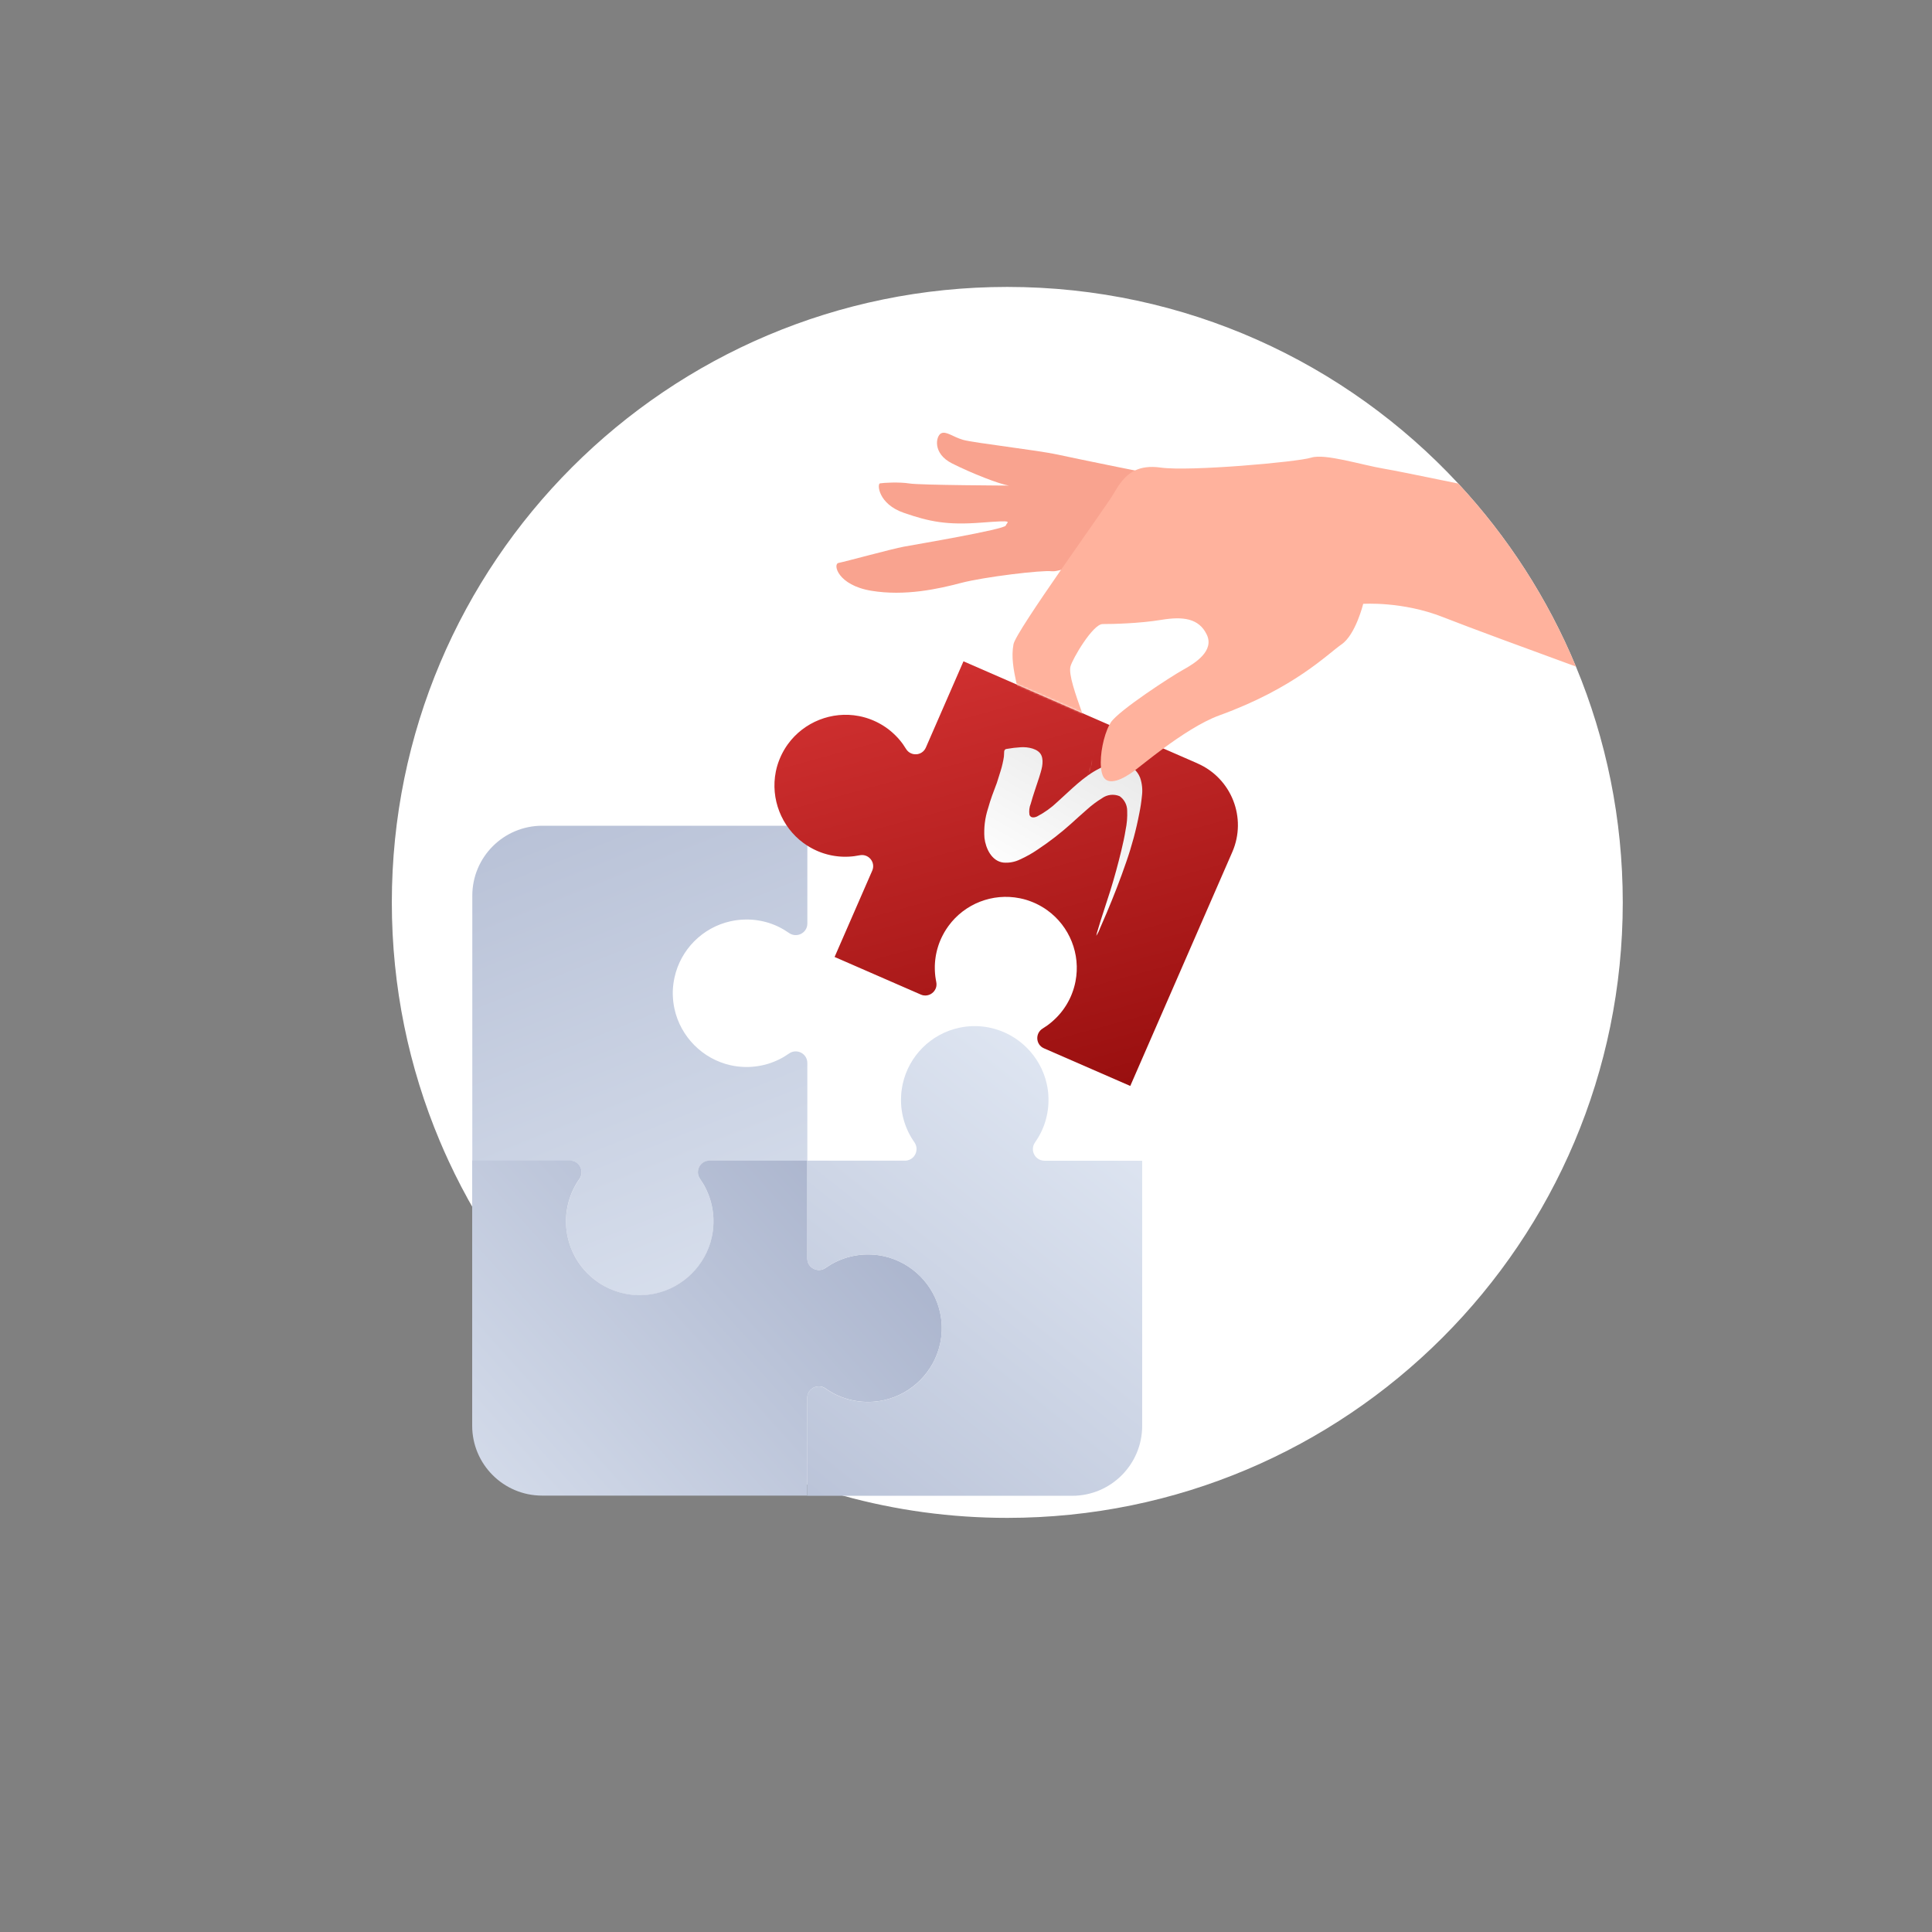 <?xml version="1.0" encoding="UTF-8"?> <svg xmlns="http://www.w3.org/2000/svg" xmlns:xlink="http://www.w3.org/1999/xlink" id="Layer_1" data-name="Layer 1" viewBox="0 0 1000 1000"><rect x="0" y="0" width="1000" height="1000" fill="#808080" stroke="none"/><defs><style> .cls-1 { mask: url(#mask); } .cls-2 { fill: url(#linear-gradient); } .cls-2, .cls-3, .cls-4, .cls-5, .cls-6, .cls-7, .cls-8, .cls-9 { stroke-width: 0px; } .cls-3 { fill: url(#linear-gradient-4); } .cls-4 { fill: url(#linear-gradient-2); } .cls-5 { fill: url(#linear-gradient-3); } .cls-6 { fill: url(#linear-gradient-5); } .cls-7 { fill: #f9a38f; } .cls-8 { fill: #fff; } .cls-9 { fill: #ffb29d; } </style><linearGradient id="linear-gradient" x1="415.24" y1="724.63" x2="240.98" y2="288.45" gradientUnits="userSpaceOnUse"><stop offset="0" stop-color="#dfe6f2"></stop><stop offset=".99" stop-color="#a9b3cc"></stop></linearGradient><linearGradient id="linear-gradient-2" x1="190.64" y1="813.61" x2="442.6" y2="587.39" xlink:href="#linear-gradient"></linearGradient><linearGradient id="linear-gradient-3" x1="609.35" y1="543.62" x2="341.18" y2="881.53" gradientUnits="userSpaceOnUse"><stop offset=".09" stop-color="#dfe6f2"></stop><stop offset=".99" stop-color="#a9b3cc"></stop></linearGradient><linearGradient id="linear-gradient-4" x1="487.77" y1="296.62" x2="590.56" y2="671.5" gradientUnits="userSpaceOnUse"><stop offset="0" stop-color="#da3636"></stop><stop offset="1" stop-color="maroon"></stop></linearGradient><linearGradient id="linear-gradient-5" x1="534.47" y1="599.62" x2="619.39" y2="599.62" gradientTransform="translate(783.1 1224.37) rotate(-60.17) scale(1 -1)" gradientUnits="userSpaceOnUse"><stop offset="0" stop-color="#fff"></stop><stop offset="1" stop-color="#eaeaea"></stop></linearGradient><mask id="mask" x="371.06" y="142.96" width="607" height="326.97" maskUnits="userSpaceOnUse"><path class="cls-8" d="M498.69,342.29l72.92,31.76-11.45,40.19,65.18,15.19s337.8,43.44,337.99,40.33,15.7-220.29,14.67-223.39-491.25-103.42-491.25-103.42l-115.71,167.87,127.63,31.46Z"></path></mask></defs><path class="cls-8" d="M839.94,467.08c0,175.94-142.63,318.57-318.57,318.57-29.42,0-57.9-3.99-84.94-11.46-12.11-3.33-23.93-7.37-35.41-12.06-74.64-30.48-135.14-88.46-168.89-161.36-1.56-3.38-3.07-6.79-4.52-10.24-15.97-37.96-24.8-79.68-24.8-123.45,0-175.94,142.62-318.57,318.56-318.57,92.2,0,175.25,39.17,233.43,101.78,25.54,27.5,46.29,59.51,60.9,94.72,15.62,37.59,24.24,78.83,24.24,122.07Z"></path><g><g><path class="cls-2" d="M295.03,600.78s.03,0,.05,0c.24,0,.47.02.69.05.13.02.27.04.4.06.09.02.17.04.26.06,2.73.64,4.52,3.08,4.58,5.72,0,.05,0,.09,0,.14,0,.19,0,.37-.03.56-.01.13-.03.25-.05.38-.02.11-.04.22-.06.34-.04.19-.09.38-.15.57-.02.05-.03.11-.05.16-.08.23-.18.47-.3.7,0,.02-.02.03-.02.05-.13.25-.28.5-.45.75,0,0,0,0,0,0,0,0,0,.01-.02.02-.27.39-.54.78-.8,1.18-.09.13-.17.27-.25.41-.17.27-.35.55-.51.83-.1.16-.19.33-.29.5-.15.25-.29.51-.43.77-.1.18-.19.36-.29.55-.13.25-.26.5-.39.75-.09.19-.18.38-.28.58-.12.25-.24.49-.35.74-.09.2-.17.4-.26.6-.11.25-.21.49-.31.74-.08.21-.16.42-.24.63-.1.25-.19.5-.28.75-.08.21-.15.43-.22.65-.09.25-.17.5-.25.75-.07.22-.13.44-.2.66-.08.25-.15.51-.22.76-.06.22-.12.45-.17.67-.07.26-.13.51-.19.77-.05.23-.1.46-.15.69-.05.26-.11.52-.16.78-.04.23-.08.46-.12.7-.04.26-.09.53-.13.79-.04.24-.07.47-.1.71-.03.27-.07.53-.1.8-.03.24-.05.48-.07.72-.02.27-.05.54-.06.81-.02.24-.03.48-.04.73-.01.27-.02.54-.03.82,0,.24-.01.49-.01.73,0,.24,0,.48,0,.71,0,.37.01.74.03,1.1.01.31.02.63.04.94.02.31.05.63.07.94.03.35.06.69.1,1.03.03.25.06.5.1.74.06.41.11.83.18,1.24.02.14.05.29.08.43.09.52.19,1.03.31,1.54,0,0,0,.01,0,.02,3.24,14.41,14.73,25.82,29.16,28.97.03,0,.07.02.1.02.51.11,1.03.21,1.55.3.16.03.31.05.47.08.42.07.84.12,1.26.18.25.03.51.06.76.09.35.04.7.07,1.05.09.32.02.63.04.95.06.31.02.63.03.94.04.33,0,.67.01,1,.01s.67,0,1.01-.01c.31,0,.63-.02.94-.04.32-.02.64-.03.95-.06.35-.03.7-.06,1.05-.09.26-.03.51-.06.76-.09.42-.05.84-.11,1.26-.18.16-.02.32-.05.48-.08.52-.09,1.03-.19,1.54-.29.04,0,.07-.02.11-.02,14.43-3.15,25.91-14.56,29.16-28.97,0,0,0-.01,0-.02.11-.51.21-1.02.31-1.54.03-.14.05-.29.08-.43.07-.41.13-.82.18-1.24.03-.25.07-.5.1-.75.04-.34.07-.69.1-1.03.03-.31.05-.63.07-.94.02-.31.03-.62.04-.94.01-.37.02-.73.03-1.1,0-.24,0-.48,0-.72,0-.24,0-.49-.01-.73,0-.27-.02-.55-.03-.82-.01-.24-.03-.48-.04-.72-.02-.27-.04-.54-.06-.81-.02-.24-.04-.48-.07-.71-.03-.27-.06-.54-.1-.8-.03-.24-.06-.47-.1-.7-.04-.27-.08-.53-.13-.8-.04-.23-.08-.46-.12-.69-.05-.26-.11-.53-.16-.79-.05-.23-.1-.46-.15-.68-.06-.26-.13-.52-.19-.78-.06-.22-.11-.45-.17-.67-.07-.26-.15-.52-.22-.77-.06-.22-.13-.44-.2-.65-.08-.26-.17-.51-.25-.77-.07-.21-.14-.43-.22-.64-.09-.26-.19-.51-.29-.76-.08-.2-.16-.41-.24-.61-.1-.26-.21-.51-.32-.76-.08-.2-.17-.39-.25-.59-.12-.26-.24-.51-.36-.77-.09-.18-.17-.37-.26-.55-.13-.27-.27-.53-.41-.79-.09-.17-.17-.34-.26-.5-.16-.29-.32-.58-.49-.86-.08-.13-.15-.27-.23-.4-.5-.84-1.03-1.66-1.6-2.46-2.82-3.99,0-9.49,4.88-9.49h50.63v-50.62h0c0-4.89-5.5-7.71-9.49-4.89-.8.56-1.62,1.1-2.46,1.6-.13.08-.27.15-.4.23-.29.17-.57.33-.86.49-.17.09-.34.18-.5.26-.26.14-.52.28-.79.41-.18.09-.37.18-.55.26-.26.12-.51.25-.77.36-.19.09-.39.17-.59.25-.25.11-.51.22-.76.32-.2.08-.41.16-.61.24-.25.1-.51.2-.77.29-.21.08-.42.15-.63.22-.25.09-.51.17-.77.26-.22.07-.43.13-.65.2-.26.08-.51.15-.77.22-.22.06-.44.12-.67.17-.26.07-.52.13-.78.19-.23.05-.45.1-.68.15-.26.06-.52.11-.79.16-.23.04-.46.08-.69.12-.27.05-.53.09-.8.13-.23.03-.47.07-.7.1-.27.03-.54.07-.8.1-.24.03-.48.05-.71.07-.27.02-.54.05-.81.07-.24.02-.48.03-.72.04-.27.01-.55.02-.82.03-.24,0-.49.01-.73.01-.24,0-.48,0-.72,0-.18,0-.35,0-.53,0-.19,0-.38-.02-.58-.03-.31-.01-.63-.02-.94-.04-.32-.02-.63-.04-.94-.07-.34-.03-.69-.06-1.03-.1-.25-.03-.5-.06-.75-.1-.41-.06-.83-.11-1.24-.18-.14-.02-.29-.05-.43-.08-.52-.09-1.03-.19-1.54-.31,0,0-.01,0-.02,0-14.41-3.24-25.82-14.73-28.97-29.16,0-.04-.02-.07-.02-.11-.11-.51-.21-1.02-.3-1.54-.03-.16-.05-.32-.08-.48-.07-.42-.12-.84-.18-1.26-.03-.25-.06-.51-.09-.76-.04-.35-.07-.7-.09-1.05-.02-.32-.04-.63-.06-.95-.02-.31-.03-.63-.04-.94,0-.14-.01-.28-.02-.42,0-.2,0-.39,0-.59,0-.33,0-.67.01-1,0-.32.02-.63.04-.94.02-.32.03-.63.06-.95.03-.35.06-.7.1-1.05.03-.25.05-.51.09-.76.05-.42.11-.84.18-1.26.02-.16.05-.31.08-.47.09-.52.19-1.03.3-1.55,0-.03.02-.07.02-.1,3.13-14.51,14.5-25.94,28.97-29.16,0,0,.01,0,.02,0,.51-.11,1.02-.21,1.54-.31.14-.03.29-.05.43-.08.41-.07.82-.13,1.24-.18.25-.03.49-.07.74-.1.34-.04.69-.07,1.03-.1.31-.03.63-.05.94-.07.31-.02.62-.03.94-.04.37-.01.73-.02,1.1-.03.11,0,.23,0,.34,0,.13,0,.25,0,.38,0,.24,0,.49,0,.73.01.27,0,.55.02.82.03.24.01.48.03.72.04.27.02.54.04.81.06.24.02.48.04.72.07.27.03.54.06.8.1.24.03.47.06.71.1.27.04.53.08.79.13.23.04.46.08.7.12.26.05.52.1.79.16.23.05.46.1.68.15.26.06.52.13.78.19.22.06.45.11.67.17.26.07.51.15.77.22.22.06.44.13.66.2.26.08.51.17.76.25.21.07.43.14.64.22.25.09.51.19.76.29.21.08.41.16.62.24.25.1.5.21.76.32.2.09.4.17.59.26.26.12.51.24.76.36.19.09.38.18.56.27.26.13.52.27.78.41.17.09.34.18.51.27.28.16.56.32.84.48.14.08.28.16.42.24.82.49,1.63,1.02,2.41,1.57,4.01,2.83,9.54.05,9.54-4.86v-50.62h0s-137.21,0-137.21,0c-20,0-36.21,16.21-36.21,36.21v137.21h50.62Z"></path><path class="cls-4" d="M417.83,723.57s0-.03,0-.05c0-.24.02-.47.05-.69.02-.13.04-.27.06-.4.02-.09.04-.17.06-.26.64-2.73,3.08-4.52,5.72-4.58.05,0,.09,0,.14,0,.19,0,.37,0,.56.03.13.01.25.03.38.05.11.02.22.04.34.06.19.04.38.09.57.15.05.02.11.03.16.05.23.08.47.18.69.3.02,0,.03.02.05.02.25.13.5.28.75.45,0,0,0,0,0,0,.01.01.03.02.05.03.38.27.77.53,1.16.78.14.09.28.17.41.26.27.17.54.34.82.51.16.1.33.19.5.29.25.15.51.29.76.43.18.1.37.19.55.29.25.13.49.26.74.39.19.1.39.18.58.28.25.12.49.24.74.35.2.09.4.17.6.26.25.11.49.21.75.31.21.08.42.16.63.24.25.1.5.19.75.28.21.08.43.15.65.22.25.09.5.17.75.25.22.07.44.13.66.2.25.08.51.15.76.22.22.06.45.12.67.17.26.07.51.13.77.19.23.05.46.1.69.15.26.05.52.11.78.16.23.04.46.08.7.12.26.04.53.09.79.13.24.04.47.07.71.1.27.03.53.07.8.1.24.03.48.05.72.07.27.02.54.05.81.06.24.02.48.03.73.04.27.01.54.02.82.03.24,0,.49.01.73.01.24,0,.48,0,.71,0,.37,0,.74-.01,1.1-.03.31-.01.63-.02.94-.04.32-.02.63-.05.94-.07.35-.03.69-.06,1.03-.1.25-.03.5-.06.74-.1.41-.06.83-.11,1.24-.18.14-.02.29-.05.43-.08.52-.09,1.03-.19,1.54-.31,0,0,.01,0,.02,0,14.41-3.24,25.82-14.73,28.97-29.16,0-.03.02-.07.02-.1.11-.51.21-1.03.3-1.55.03-.16.05-.31.08-.47.07-.42.12-.84.18-1.26.03-.25.06-.51.09-.76.04-.35.07-.7.09-1.05.02-.32.04-.63.06-.95.02-.31.03-.63.04-.94,0-.33.01-.67.01-1s0-.67-.01-1.01c0-.31-.02-.63-.04-.94-.02-.32-.04-.64-.06-.95-.03-.35-.06-.7-.09-1.05-.03-.26-.06-.51-.09-.76-.05-.42-.11-.84-.18-1.26-.03-.16-.05-.32-.08-.48-.09-.52-.19-1.03-.29-1.54,0-.04-.02-.07-.02-.11-3.15-14.43-14.56-25.91-28.97-29.16,0,0-.01,0-.02,0-.51-.11-1.02-.21-1.54-.31-.14-.03-.29-.05-.43-.08-.41-.07-.82-.13-1.24-.18-.25-.03-.5-.07-.75-.1-.34-.04-.69-.07-1.03-.1-.31-.03-.63-.05-.94-.07-.31-.02-.62-.03-.94-.04-.37-.01-.73-.02-1.1-.03-.24,0-.48,0-.72,0-.24,0-.49,0-.73.01-.27,0-.55.02-.82.03-.24.01-.48.03-.72.04-.27.02-.54.04-.81.07-.24.02-.48.04-.71.07-.27.03-.54.06-.8.1-.24.03-.47.06-.7.1-.27.04-.53.08-.8.13-.23.04-.46.08-.69.12-.26.05-.53.11-.79.16-.23.05-.45.1-.68.15-.26.06-.52.13-.78.19-.22.06-.45.11-.67.17-.26.07-.52.15-.77.22-.22.06-.44.13-.65.2-.26.08-.51.17-.76.25-.21.07-.43.14-.64.22-.26.09-.51.19-.76.29-.21.08-.41.16-.61.24-.26.1-.51.21-.76.32-.2.08-.39.17-.59.25-.26.12-.51.24-.77.36-.18.09-.37.17-.55.26-.27.13-.53.27-.79.41-.17.09-.34.17-.5.26-.29.16-.58.33-.86.49-.13.08-.27.15-.4.23-.84.5-1.66,1.04-2.46,1.6-3.99,2.82-9.49,0-9.49-4.88h0v-50.63h-50.63c-4.88,0-7.7,5.5-4.88,9.49.56.8,1.1,1.62,1.6,2.46.08.13.15.27.23.4.17.29.33.57.49.86.09.17.18.34.26.5.14.26.28.52.41.79.09.18.18.37.26.55.12.26.25.51.36.77.09.19.17.39.25.59.11.25.22.51.32.76.08.2.16.41.24.61.1.25.2.51.29.76.08.21.15.42.22.64.09.25.17.51.25.77.07.22.13.43.2.65.08.26.15.51.22.77.06.22.12.44.17.67.07.26.13.52.19.78.05.23.1.45.15.68.06.26.11.52.16.79.04.23.08.46.12.69.05.26.09.53.13.8.04.23.07.47.1.7.04.27.07.54.1.8.03.24.05.47.07.71.02.27.05.54.06.81.02.24.03.48.04.72.01.27.02.55.03.82,0,.24.01.49.01.73,0,.24,0,.48,0,.72,0,.18,0,.35,0,.53,0,.19-.02.38-.03.58-.01.31-.03.63-.04.94-.02.32-.04.63-.07.94-.03.34-.06.69-.1,1.03-.03.25-.06.5-.1.75-.06.41-.11.83-.18,1.24-.02.14-.05.29-.08.43-.09.52-.19,1.03-.31,1.54,0,0,0,.01,0,.02-3.24,14.41-14.73,25.82-29.16,28.97-.04,0-.07.02-.11.02-.51.11-1.02.21-1.54.29-.16.03-.32.05-.48.08-.42.07-.84.12-1.26.18-.25.03-.51.06-.76.09-.35.04-.7.07-1.05.09-.32.02-.64.04-.95.06-.31.02-.63.03-.94.04-.14,0-.28.01-.42.02-.2,0-.39,0-.59,0-.33,0-.67,0-1-.01-.32,0-.63-.02-.94-.04-.32-.02-.63-.03-.95-.06-.35-.03-.7-.06-1.05-.09-.25-.03-.51-.05-.76-.09-.42-.05-.84-.11-1.26-.18-.16-.02-.31-.05-.47-.08-.52-.09-1.03-.19-1.55-.3-.03,0-.07-.01-.1-.02-14.51-3.13-25.94-14.5-29.16-28.97,0,0,0-.01,0-.02-.11-.51-.21-1.02-.31-1.54-.03-.14-.05-.29-.08-.43-.07-.41-.13-.82-.18-1.24-.03-.25-.07-.49-.1-.74-.04-.34-.07-.69-.1-1.03-.03-.31-.05-.63-.07-.94-.02-.31-.03-.62-.04-.94-.01-.37-.02-.73-.03-1.1,0-.11,0-.23,0-.34,0-.13,0-.25,0-.37,0-.24,0-.49.01-.73,0-.27.02-.54.03-.82.01-.24.03-.48.04-.73.02-.27.04-.54.06-.81.02-.24.04-.48.07-.72.03-.27.06-.53.1-.8.03-.24.06-.47.1-.71.04-.26.08-.53.13-.79.04-.23.08-.47.12-.7.05-.26.1-.52.16-.78.05-.23.1-.46.15-.69.06-.26.12-.52.19-.77.06-.22.11-.45.17-.67.07-.26.15-.51.22-.76.07-.22.13-.44.2-.66.08-.25.17-.5.25-.75.07-.22.14-.43.22-.65.09-.25.19-.5.28-.75.08-.21.16-.42.24-.63.1-.25.21-.5.31-.74.09-.2.17-.4.26-.6.11-.25.23-.5.35-.74.09-.19.18-.39.28-.58.13-.25.26-.5.39-.75.1-.18.19-.37.29-.55.14-.26.29-.51.43-.77.1-.17.19-.33.29-.5.17-.28.34-.55.51-.83.09-.13.17-.27.25-.41.26-.4.52-.79.8-1.18,0,0,0-.01.02-.02,0,0,0,0,0,0,.17-.24.32-.49.45-.75,0-.02.02-.03.02-.05.12-.23.21-.46.3-.7.02-.05.04-.11.05-.16.06-.19.11-.38.15-.57.02-.11.04-.22.06-.34.02-.13.04-.25.05-.38.02-.19.03-.38.03-.56,0-.05,0-.09,0-.14-.06-2.64-1.85-5.08-4.58-5.72-.09-.02-.17-.04-.26-.06-.13-.02-.26-.05-.4-.06-.23-.03-.46-.05-.69-.05-.02,0-.03,0-.05,0h-50.62v137.21c0,20,16.21,36.21,36.21,36.21h137.21v-50.62Z"></path><path class="cls-5" d="M540.62,600.78c-4.88,0-7.7-5.5-4.88-9.49.56-.8,1.1-1.62,1.6-2.46.08-.13.16-.27.23-.41.16-.28.33-.57.49-.86.09-.17.18-.34.27-.51.14-.26.28-.52.41-.79.09-.18.18-.37.27-.56.12-.25.24-.51.36-.77.09-.19.17-.39.25-.59.11-.25.22-.51.32-.76.08-.2.16-.41.24-.61.1-.25.2-.51.29-.76.08-.21.15-.42.22-.64.09-.25.17-.51.25-.76.07-.22.13-.44.2-.66.08-.26.15-.51.22-.77.06-.22.12-.45.17-.67.07-.26.13-.52.19-.78.05-.23.1-.45.15-.68.06-.26.11-.52.16-.79.04-.23.08-.46.12-.7.05-.26.09-.53.13-.79.03-.23.07-.47.1-.71.03-.27.07-.53.1-.8.03-.24.05-.48.07-.72.02-.27.05-.54.06-.81.02-.24.03-.48.04-.72.01-.27.02-.55.03-.82,0-.24.01-.49.01-.73,0-.24,0-.48,0-.72,0-.18,0-.35,0-.53,0-.19-.02-.38-.03-.57-.01-.31-.03-.63-.04-.94-.02-.31-.04-.63-.07-.94-.03-.34-.06-.69-.1-1.03-.03-.25-.06-.5-.1-.74-.06-.41-.11-.83-.18-1.24-.02-.14-.05-.29-.08-.43-.09-.52-.19-1.03-.31-1.54,0,0,0-.01,0-.02-3.24-14.41-14.73-25.82-29.16-28.97-.03,0-.07-.02-.1-.02-.51-.11-1.03-.21-1.55-.3-.16-.03-.31-.05-.47-.08-.42-.07-.84-.12-1.26-.18-.25-.03-.51-.06-.76-.09-.35-.04-.7-.07-1.05-.09-.32-.02-.63-.04-.95-.06-.31-.02-.63-.03-.94-.04-.14,0-.28-.01-.42-.02-.2,0-.39,0-.59,0-.34,0-.67,0-1.01.01-.31,0-.63.02-.94.04-.32.02-.64.04-.95.06-.35.03-.7.06-1.05.09-.26.03-.51.06-.76.09-.42.05-.84.11-1.26.18-.16.03-.32.05-.48.08-.52.09-1.03.19-1.54.29-.04,0-.07.02-.11.02-14.5,3.13-25.94,14.5-29.16,28.97,0,0,0,.01,0,.02-.11.51-.21,1.02-.31,1.54-.03.14-.05.29-.08.43-.07.41-.13.82-.18,1.24-.03.25-.07.5-.1.75-.04.34-.07.69-.1,1.03-.03.31-.05.63-.07.94-.02.31-.03.62-.04.94-.01.37-.02.73-.03,1.1,0,.11,0,.23,0,.34,0,.13,0,.25,0,.37,0,.24,0,.49.01.73,0,.27.02.54.03.82.01.24.03.48.04.73.02.27.04.54.06.81.02.24.04.48.07.72.03.27.06.53.1.8.03.24.06.47.1.71.04.26.08.53.13.79.04.23.08.46.12.7.05.26.1.52.16.78.05.23.1.46.15.68.06.26.13.52.19.77.06.22.11.45.17.67.07.26.15.51.22.77.07.22.13.44.2.66.08.25.17.51.25.76.07.21.14.43.22.64.09.25.19.5.28.75.08.21.16.42.24.62.1.25.21.5.32.75.09.2.17.4.26.6.11.25.23.5.35.75.09.19.18.39.27.58.13.25.26.5.39.75.1.18.19.37.29.55.14.26.29.51.44.77.1.17.19.33.28.5.17.28.34.56.52.83.08.13.16.27.25.4.26.4.53.8.81,1.19,0,0,0,0,0,.01,0,0,0,0,0,0,.17.24.32.49.45.75,0,.02.02.03.02.05.12.23.21.46.3.7.02.05.04.11.05.16.06.19.11.38.15.57.02.11.04.22.06.33.02.13.04.26.05.38.02.19.03.37.03.56,0,.05,0,.09,0,.14-.06,2.64-1.85,5.08-4.58,5.72-.09.02-.17.04-.26.06-.13.02-.26.05-.4.06-.23.03-.46.05-.69.05-.02,0-.03,0-.05,0h-50.62v50.62h0c0,4.89,5.5,7.71,9.49,4.89.8-.56,1.62-1.1,2.46-1.6.13-.08.27-.15.4-.23.29-.17.57-.33.86-.49.17-.09.33-.17.5-.26.26-.14.53-.28.79-.41.18-.09.37-.18.55-.26.26-.12.51-.25.77-.36.19-.09.39-.17.59-.25.25-.11.51-.22.76-.32.2-.08.41-.16.61-.24.25-.1.51-.2.76-.29.21-.08.42-.15.64-.22.25-.09.51-.17.76-.25.22-.07.43-.13.65-.2.26-.08.51-.15.77-.22.22-.06.44-.12.67-.17.26-.07.52-.13.78-.19.23-.05.45-.1.68-.15.26-.06.52-.11.79-.16.23-.04.46-.08.69-.12.27-.05.53-.09.8-.13.23-.03.47-.07.7-.1.27-.03.54-.07.8-.1.24-.03.48-.05.71-.07.27-.02.54-.05.81-.07.24-.02.48-.03.72-.04.27-.01.55-.02.82-.03.24,0,.49-.01.73-.01.24,0,.48,0,.72,0,.18,0,.35,0,.53,0,.19,0,.38.02.58.03.31.01.63.02.94.04.32.02.63.04.94.07.34.03.69.06,1.03.1.25.03.5.06.75.1.41.06.83.11,1.24.18.14.02.29.05.43.08.52.09,1.03.19,1.54.31,0,0,.01,0,.02,0,14.41,3.24,25.82,14.73,28.97,29.16,0,.04.02.07.02.11.11.51.21,1.02.29,1.54.03.16.05.32.08.48.07.42.12.83.18,1.26.03.25.06.51.09.76.04.35.07.7.09,1.05.02.32.04.64.06.95.02.31.03.63.04.94,0,.14.01.28.02.42,0,.2,0,.39,0,.59,0,.33,0,.67-.01,1,0,.32-.02.63-.04.94-.02.32-.03.63-.06.95-.03.35-.06.7-.09,1.05-.03.25-.05.51-.09.76-.05.42-.11.84-.18,1.26-.02.16-.05.31-.08.47-.09.52-.19,1.03-.3,1.55,0,.03-.01.07-.02.1-3.13,14.51-14.5,25.94-28.97,29.16,0,0-.01,0-.02,0-.51.11-1.02.21-1.54.31-.14.03-.29.05-.43.08-.41.07-.82.13-1.24.18-.25.03-.5.07-.74.1-.34.04-.69.07-1.03.1-.31.03-.63.05-.94.07-.31.02-.62.03-.94.04-.37.01-.73.02-1.1.03-.11,0-.23,0-.34,0-.13,0-.25,0-.37,0-.24,0-.49,0-.73-.01-.27,0-.54-.02-.82-.03-.24-.01-.48-.03-.73-.04-.27-.02-.54-.04-.81-.06-.24-.02-.48-.04-.72-.07-.27-.03-.53-.06-.8-.1-.24-.03-.47-.06-.71-.1-.26-.04-.53-.08-.79-.13-.23-.04-.47-.08-.7-.12-.26-.05-.52-.1-.78-.16-.23-.05-.46-.1-.69-.15-.26-.06-.52-.12-.77-.19-.23-.06-.45-.11-.67-.17-.26-.07-.51-.15-.76-.22-.22-.07-.44-.13-.66-.2-.25-.08-.5-.17-.75-.25-.22-.07-.43-.14-.65-.22-.25-.09-.5-.19-.75-.28-.21-.08-.42-.16-.63-.24-.25-.1-.5-.21-.75-.31-.2-.09-.4-.17-.6-.26-.25-.11-.5-.23-.74-.35-.19-.09-.39-.18-.58-.28-.25-.12-.5-.26-.74-.39-.18-.1-.37-.19-.55-.29-.26-.14-.51-.29-.76-.43-.17-.1-.34-.19-.5-.29-.28-.17-.55-.34-.82-.51-.14-.09-.28-.17-.41-.26-.39-.25-.78-.51-1.16-.78-.01-.01-.03-.02-.05-.03,0,0,0,0,0,0-.24-.17-.49-.32-.75-.45-.02,0-.03-.02-.05-.02-.23-.12-.46-.21-.69-.3-.05-.02-.11-.04-.16-.05-.19-.06-.38-.11-.57-.15-.11-.02-.22-.04-.34-.06-.13-.02-.25-.04-.38-.05-.19-.02-.38-.03-.56-.03-.05,0-.09,0-.14,0-2.64.06-5.08,1.85-5.72,4.58-.02.09-.04.17-.06.26-.02.13-.05.26-.06.4-.03.23-.05.46-.05.69,0,.02,0,.03,0,.05v50.62h137.2c20,0,36.21-16.21,36.21-36.21v-137.21h-50.63Z"></path></g><path class="cls-3" d="M619.75,395.09l-121.06-52.8-19.48,44.67h0c-1.88,4.31-7.82,4.68-10.26.66-.49-.8-1-1.59-1.55-2.36-.09-.13-.19-.25-.28-.38-.18-.25-.37-.5-.56-.75-.11-.15-.23-.29-.35-.43-.18-.22-.35-.44-.53-.66-.13-.15-.26-.3-.39-.45-.18-.2-.35-.41-.53-.61-.14-.15-.28-.3-.43-.45-.18-.19-.36-.39-.54-.57-.15-.15-.3-.3-.45-.45-.19-.18-.37-.37-.56-.54-.16-.15-.32-.29-.48-.44-.19-.17-.38-.35-.58-.52-.17-.14-.33-.28-.5-.43-.2-.17-.39-.33-.59-.49-.17-.14-.35-.28-.52-.41-.2-.16-.41-.31-.61-.47-.18-.13-.36-.26-.54-.39-.21-.15-.42-.3-.63-.44-.19-.13-.38-.25-.57-.38-.22-.14-.43-.28-.65-.42-.19-.12-.39-.24-.58-.36-.22-.13-.45-.27-.67-.39-.2-.11-.4-.23-.61-.34-.23-.13-.46-.25-.69-.37-.21-.11-.41-.21-.62-.32-.24-.12-.47-.23-.71-.34-.21-.1-.42-.2-.64-.29-.21-.09-.42-.18-.63-.28-.33-.14-.65-.27-.98-.4-.28-.11-.56-.22-.85-.32-.29-.1-.57-.2-.86-.3-.32-.11-.63-.21-.95-.31-.23-.07-.46-.14-.69-.2-.39-.11-.77-.22-1.16-.31-.14-.03-.27-.06-.41-.1-.49-.12-.98-.23-1.48-.32,0,0-.01,0-.02,0-13.96-2.69-28.45,3.06-36.78,14.58-.02.03-.04.05-.06.08-.29.41-.58.83-.86,1.25-.08.13-.17.26-.25.39-.22.34-.43.69-.64,1.04-.12.21-.25.42-.37.64-.17.29-.33.59-.49.89-.14.27-.28.54-.42.82-.13.27-.27.54-.4.82-.14.29-.27.58-.39.88-.13.3-.26.59-.38.89-.11.28-.22.56-.33.84-.11.29-.21.58-.32.86-.11.32-.22.64-.32.96-.08.24-.15.47-.22.71-.12.39-.23.78-.33,1.18-.04.15-.08.3-.11.45-.12.49-.23.98-.33,1.47,0,.03-.01.07-.02.1-2.77,13.95,2.88,28.47,14.34,36.87,0,0,.01,0,.02.01.4.3.82.58,1.24.86.12.08.23.16.35.24.33.22.68.43,1.02.64.21.12.41.25.62.37.29.17.58.33.87.49.27.14.53.29.8.43.27.14.54.27.81.4.32.15.64.3.96.45.21.09.42.19.63.28.22.09.43.18.65.27.25.1.49.19.74.29.22.08.44.16.65.24.25.09.5.17.74.26.22.07.44.14.66.21.25.08.5.15.75.22.22.06.44.13.66.19.25.07.5.13.75.19.22.05.44.11.66.16.25.06.51.11.76.16.22.04.44.09.66.13.25.05.51.09.76.13.22.04.44.07.65.1.26.04.51.07.77.1.22.03.43.05.65.08.26.03.52.05.77.07.21.02.43.04.64.05.26.02.52.03.79.04.21,0,.42.02.63.03.27,0,.53,0,.8,0,.21,0,.41,0,.62,0,.27,0,.54-.01.82-.02.2,0,.39,0,.59-.02.29-.01.57-.04.86-.06.18-.01.37-.02.55-.04.32-.03.63-.07.95-.1.15-.02.3-.03.45-.05.93-.12,1.86-.27,2.78-.46,4.6-.95,8.38,3.65,6.5,7.96h0s-19.48,44.67-19.48,44.67l44.62,19.46s.06.02.09.04c.21.09.42.16.63.22.13.04.25.07.38.1.08.02.17.03.25.05,2.64.47,5.17-.99,6.24-3.28.02-.04.04-.08.06-.12.07-.16.14-.33.19-.51.04-.12.07-.24.11-.36.03-.11.05-.21.07-.32.04-.19.07-.37.08-.57,0-.05,0-.11.01-.16.02-.24.02-.48,0-.73,0-.02,0-.03,0-.05-.02-.27-.05-.55-.11-.83,0,0,0,0,0,0h0c-.09-.46-.18-.92-.25-1.37-.02-.15-.04-.3-.07-.45-.05-.31-.1-.62-.14-.93-.02-.18-.04-.36-.06-.55-.03-.28-.06-.56-.09-.85-.02-.2-.03-.39-.04-.59-.02-.27-.04-.54-.05-.81-.01-.2-.01-.41-.02-.61,0-.26-.02-.53-.02-.79,0-.21,0-.42,0-.63,0-.26,0-.52,0-.78,0-.21.02-.43.03-.64.01-.26.02-.52.04-.77.01-.22.03-.43.05-.65.02-.25.04-.51.07-.76.02-.22.05-.44.08-.66.03-.25.06-.51.1-.76.03-.22.07-.44.1-.66.04-.25.08-.5.13-.76.04-.22.09-.44.13-.66.05-.25.1-.5.16-.75.05-.22.1-.44.16-.66.06-.25.12-.5.19-.75.06-.22.12-.44.19-.66.07-.25.15-.49.22-.74.07-.22.14-.44.21-.66.08-.25.17-.49.25-.74.08-.22.16-.44.24-.66.09-.24.19-.49.29-.73.09-.22.18-.43.27-.65.05-.11.09-.22.14-.33.04-.1.09-.2.14-.3.07-.15.13-.31.2-.46.08-.17.16-.33.25-.5.13-.27.26-.54.4-.81.14-.27.28-.54.43-.8.16-.29.32-.58.48-.87.12-.21.25-.42.37-.62.21-.34.42-.68.64-1.02.08-.12.16-.24.24-.35.28-.42.57-.83.86-1.24,0,0,0,0,.01-.02,8.41-11.53,22.87-17.16,36.87-14.34.04,0,.07.01.11.02.49.1.98.21,1.47.33.15.04.3.08.45.11.39.1.78.21,1.18.33.24.07.47.14.71.22.32.1.64.21.96.32.29.1.58.21.86.32.28.11.56.21.84.33.12.05.25.09.38.15.17.07.34.16.52.23.17.08.35.14.52.22.12.06.24.12.36.17.28.13.55.26.82.4.27.14.55.27.82.42.3.16.6.32.89.49.21.12.43.24.64.37.35.21.7.42,1.04.64.13.08.26.17.39.25.42.28.84.56,1.25.86.03.02.05.04.08.06,11.59,8.35,17.31,22.78,14.58,36.78,0,0,0,.01,0,.02-.1.49-.21.98-.32,1.48-.03.14-.06.27-.1.41-.1.39-.2.77-.31,1.16-.07.23-.13.46-.2.69-.1.32-.2.63-.31.95-.1.29-.19.57-.3.86-.1.28-.21.56-.32.85-.07.17-.13.35-.2.52-.06.16-.14.31-.2.46-.04.1-.08.2-.12.3-.05.11-.1.22-.15.33-.1.21-.19.43-.29.64-.11.24-.23.48-.34.71-.1.21-.21.42-.32.62-.12.23-.24.46-.37.69-.11.2-.22.4-.34.6-.13.23-.26.45-.39.67-.12.2-.24.39-.36.58-.14.22-.28.44-.42.65-.12.19-.25.38-.38.57-.15.21-.29.42-.44.63-.13.18-.26.37-.39.54-.15.21-.31.41-.47.61-.14.18-.27.35-.41.52-.16.2-.33.4-.49.59-.14.17-.28.34-.43.5-.17.2-.34.39-.52.58-.15.16-.29.32-.44.48-.18.19-.36.38-.55.56-.15.15-.3.3-.45.45-.19.19-.38.37-.58.55-.15.14-.3.28-.45.42-.2.18-.41.36-.61.54-.15.13-.3.26-.45.39-.22.18-.44.36-.66.54-.14.11-.28.23-.43.35-.25.19-.51.38-.76.57-.12.09-.24.18-.36.27-.75.54-1.52,1.05-2.31,1.53-4.04,2.45-3.71,8.4.62,10.28l44.67,19.48h0l52.8-121.06c7.7-17.65-.37-38.19-18.02-45.89Z"></path><path class="cls-6" d="M515.99,405.16c-1.66,4.34-3.32,8.69-4.56,13.2-1.62,4.95-2.26,10.16-1.88,15.36.65,5.39,3.69,11.98,9.72,12.74,3,.28,6.01-.28,8.71-1.61,3.2-1.44,6.25-3.16,9.14-5.14,6-3.98,11.71-8.39,17.08-13.19,2.72-2.45,5.43-4.95,8.23-7.36,2.47-2.25,5.14-4.26,7.98-6.01,2.65-1.91,6.1-2.31,9.11-1.04,2.47,1.74,3.93,4.58,3.91,7.6.14,3.32-.14,6.65-.83,9.9-.55,3.49-1.32,6.96-2.15,10.39-1.71,7.15-3.65,14.27-5.84,21.29-2.19,7.02-4.48,13.49-6.46,20.31-.31.9-.55,1.83-.72,2.77.81-1.24,1.46-2.57,1.96-3.96l3.41-7.87c3.67-8.69,7.09-17.49,10.15-26.4,2.87-8.22,5.13-16.64,6.76-25.19.6-2.9,1.05-5.83,1.33-8.79.46-3.24.14-6.53-.92-9.63-1.45-3.69-4.61-6.42-8.47-7.31-4.34-.6-8.75.29-12.51,2.51-8.37,4.16-14.88,11.16-21.77,17.28-3.15,3.02-6.71,5.58-10.59,7.6-1.39.62-3.29.92-3.93-.87-.31-1.96-.07-3.97.69-5.8,1.26-4.61,2.9-9.1,4.35-13.63,1.04-3.38,2.62-7.84,1.13-11.32-1.5-3.49-6.99-4.46-10.62-4.22-2.42.14-4.82.42-7.2.85-.78-.02-1.42.6-1.44,1.38,0,.01,0,.03,0,.04-.06.9-.05,1.77-.14,2.65-.38,2.46-.94,4.89-1.68,7.27-.58,1.98-1.21,3.98-1.84,5.87l-.11.32Z"></path><g class="cls-1"><g><path class="cls-7" d="M590.69,244.2s-33.07-6.68-43.36-8.93c-10.29-2.26-43.47-6.05-48.85-7.61-5.38-1.56-8.83-4.75-11.44-3.32s-4.47,10.37,5.71,15.51,24.59,10.78,29.49,11.48c0,0-45.9-.19-51.47-1.08s-13.76-.35-15.3-.06-.91,10.68,12.35,15.25c13.26,4.58,22.2,6.44,40.1,5.07,17.9-1.37,13.28-.52,12.69,1.5s-46.61,9.81-52.77,10.94c-6.16,1.13-30.73,7.86-33.81,8.42s-.43,11.54,16.97,14.41,34.55-.92,46.39-4.04c11.85-3.13,42.08-6.75,46.98-6.06s26.69-9.03,26.69-9.03l19.61-42.45Z"></path><path class="cls-9" d="M815.7,345.01c-22.55-8.23-55.63-20.38-68.87-25.61-20.94-8.26-41.24-6.85-41.24-6.85,0,0-3.9,15.95-11.2,20.97-7.29,5.03-24.34,22.65-63.28,36.77-9.24,3.35-20.18,10.64-28.97,17.11-6.63,4.89-12.03,9.3-14.54,11.2-.05.05-.11.09-.16.13-5.6,4.21-14.28,8.98-16.75,2.43-.41-1.08-.68-2.39-.81-3.84-.67-6.74,1.39-16.6,4.32-22.1.24-.45.49-.88.74-1.27,3.97-6.14,31.43-23.97,37.51-27.31,6.07-3.35,16.25-9.73,12.15-18.21-4.1-8.49-12.4-9.44-23.61-7.58-11.2,1.85-25.15,2.18-30.25,2.16s-15.66,18.09-16.66,21.92c-1.07,4.1,2.57,14.34,6.05,24.15,2.7,7.63,5.31,15,5.53,19.02.26,4.94-.81,9.59-2.59,13.3-2.47,5.15-6.31,8.5-9.89,8.29-1.04-.06-2.05-.41-3.01-1.11-6.62-4.84-21.7-44.24-23.59-52.81-.11-.49-.22-.98-.32-1.46-1.72-7.9-2.89-14.33-1.68-20.85.64-3.44,12.38-20.89,24.57-38.49,12.35-17.83,25.16-35.81,27.35-39.58,2.66-4.58,5.65-9.33,10.93-11.86,3.36-1.61,7.65-2.32,13.37-1.51,14.72,2.08,70.61-2.86,77.84-5.14,7.22-2.28,26.04,3.77,37.86,5.75,4.49.74,15.21,2.91,38.3,7.65,25.54,27.5,46.29,59.51,60.9,94.72Z"></path></g></g></g></svg> 